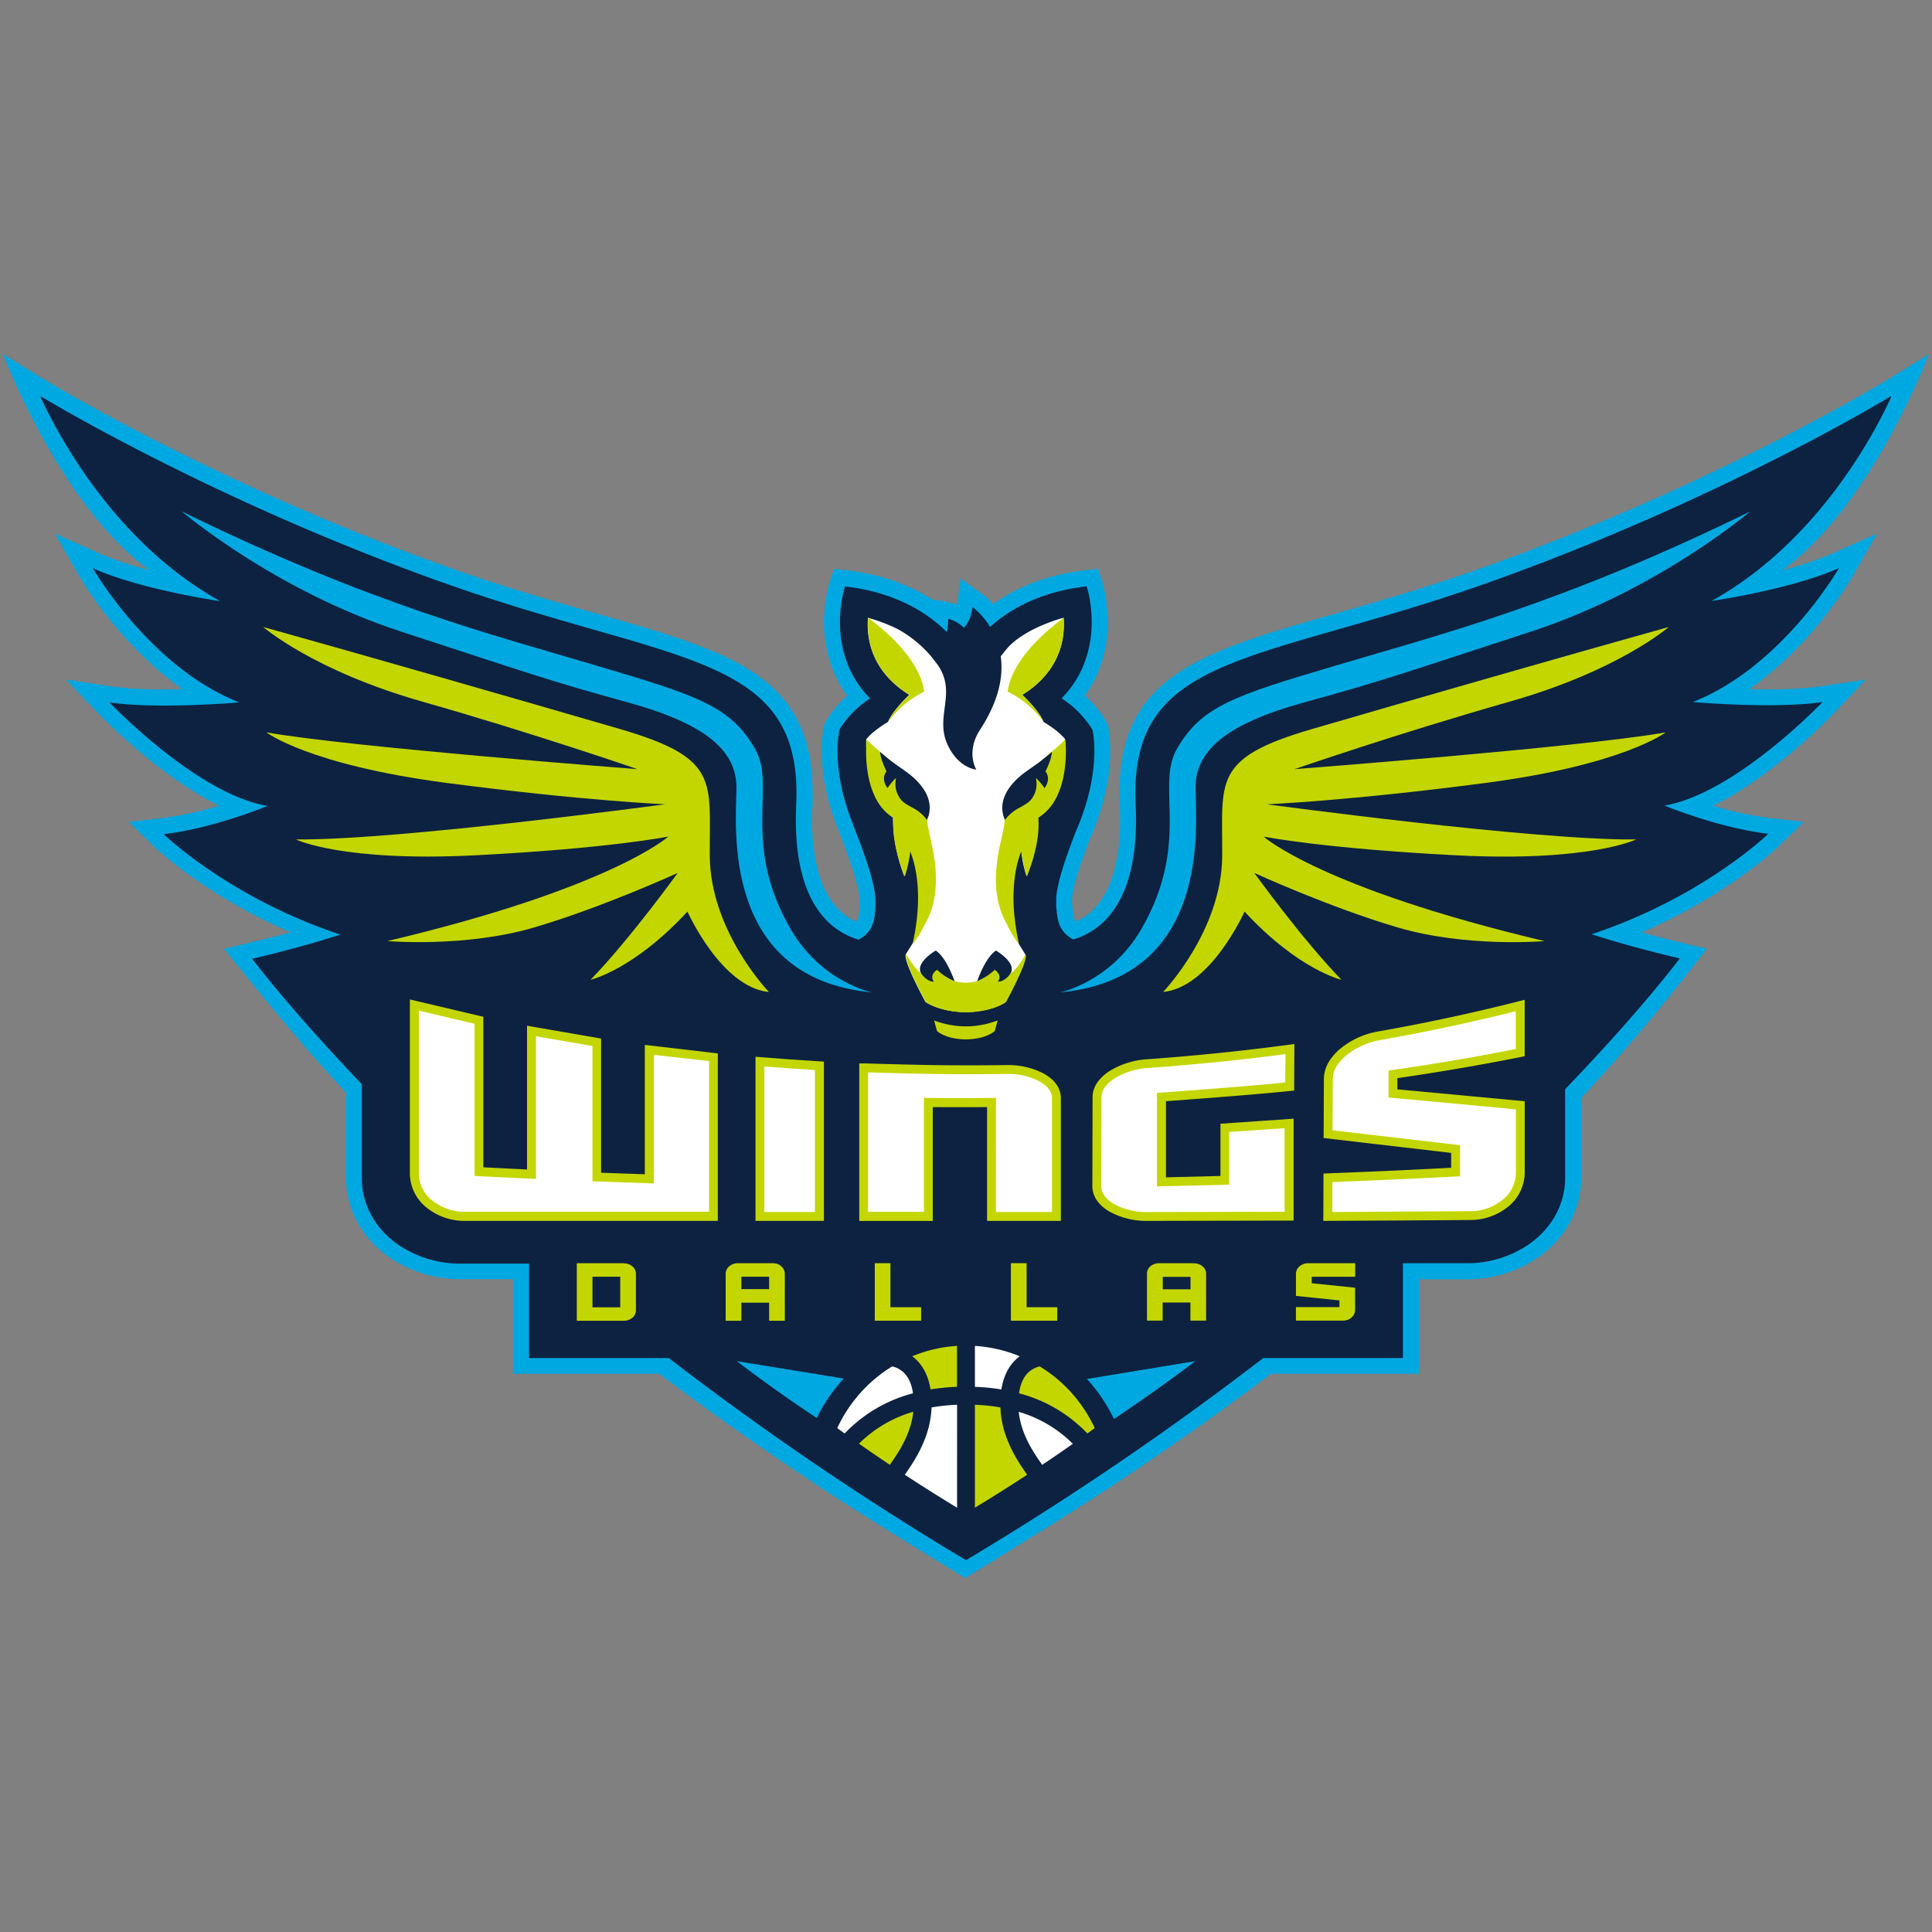 <svg id="Layer_1" data-name="Layer 1" xmlns="http://www.w3.org/2000/svg" viewBox="0 0 650 650"><rect x="0" y="0" width="650" height="650" fill="#808080" stroke="none"/><defs><style>.cls-1{fill:#00a8e1;}.cls-2{fill:#0d2240;}.cls-3{fill:#c4d600;}.cls-4{fill:#fff;}</style></defs><title>wings-primary-logo</title><path class="cls-1" d="M623.37,193.77l8.17-14.27-15,6.69a113.32,113.32,0,0,1-16.73,5.6c30.18-22,49.2-72.72,49.2-72.72l-11.91,7.42-3.71,2.22c-0.57.35-57.64,34.89-134,62.07-18.84,6.71-35.6,11.51-50.39,15.74-46.3,13.25-74.25,21.25-72.26,64.38,0.75,16.1-2.2,28.11-8.51,34.73A19.49,19.49,0,0,1,362,310c-0.8-1.06-.95-2.41-1.17-4.42l-0.11-1c0-.63,0-1.28,0-2,0.19-5.26,4.67-16.88,6.22-20.88,0.38-.87.81-1.87,1.27-3,8-20.47,4.66-34.08,4.51-34.65l-0.15-.59-0.28-.54a19.33,19.33,0,0,0-1.77-2.75,37.74,37.74,0,0,0-5.52-6.11,39.54,39.54,0,0,0,5-9.34H370c5.51-14.6,1-28.46.73-29.23l-1.39-4.11-4.31.49c-14.14,1.62-24.2,6.54-30.93,11.37a25.42,25.42,0,0,0-3.67-3.41l-7.22-5.18L322,203.39a39.25,39.25,0,0,0-8.3-1.62c-6.81-4.43-16.2-8.45-28.76-9.89l-4.31-.49-1.39,4.11c-0.31.93-6.91,21.16,5.78,38.56a37.64,37.64,0,0,0-5.52,6.11,18.8,18.8,0,0,0-1.77,2.75l-0.28.54-0.15.59c-0.15.57-3.52,14.18,4.51,34.64l0.31,0.82c1.89,4.79,6.9,17.53,7.1,23.11,0,1.16,0,2.2,0,3.18-0.2,1.91-.37,3.21-1.14,4.24a19.5,19.5,0,0,1-6.25-4.4c-6.32-6.62-9.26-18.62-8.51-34.73,2-43.14-26-51.13-72.25-64.38-14.79-4.23-31.55-9-50.39-15.74-76.33-27.18-133.4-61.73-134-62.07l-3.71-2.22L1,119.09s19,50.71,49.2,72.72a113.11,113.11,0,0,1-16.73-5.6l-15-6.69,8.17,14.27c0.66,1.14,13.4,23.07,34.76,38.09-2,0-4,.07-6,0.07a125.89,125.89,0,0,1-17.75-1L22.2,228.63,33,239.94c1,1.05,20.16,21,40.73,31.14a117.11,117.11,0,0,1-19.2,4.16l-11.21,1.3,8.08,7.88c0.8,0.78,17.35,16.71,46.4,29.28-13.74,3.56-22.43,5.49-22.43,5.49,6.43,7.84,14.91,18.71,26.39,32h-0.13l3.12,3.45q5.41,6.2,11.69,13v28.61c0,10.33,5.08,19.93,13.93,26.34a42.36,42.36,0,0,0,24.86,7.77H172.6V462.2h49.19c15.9,12,33.38,24.4,52.63,37.14,14.93,10.06,50.33,31.57,50.33,31.57s38.27-23.34,54.38-34.3Q405.47,479,427.62,462.2h49.77V430.4H494.1A42.14,42.14,0,0,0,518,422.68c8.87-6.41,14-16,14-26.37V369.41c21.12-22.64,34.41-40.11,42.26-50.23,0,0-2.86-.63-7.87-1.84v-0.07c-0.09,0-6.07-1.39-14.09-3.56,29.06-12.57,45.63-28.52,46.43-29.29l8.08-7.88-11.21-1.3a117.05,117.05,0,0,1-19.2-4.16C596.89,261,616,241,617,239.94l10.75-11.3-15.43,2.29a125.89,125.89,0,0,1-17.75,1c-2,0-4.05,0-6-.07C610,216.85,622.71,194.92,623.37,193.77Z"/><path class="cls-2" d="M618.71,191.11c-16.32,7.27-42.88,11.08-42.88,11.08,36.11-20,55.32-57.41,60.49-68.72l-0.15-.16s-57.17,34.84-135,62.54-121.46,23.36-119.08,74.82c1.51,32.69-11.39,42.55-21,45.4-5.3-2.89-5.27-7-5.74-10.94v-0.08c0-.82,0-1.68,0-2.61,0.19-5.31,3.43-14.49,6.63-22.76,0.37-.83.78-1.8,1.23-2.95,7.49-19.08,4.31-31.34,4.31-31.34h-0.09a13.88,13.88,0,0,0-1.34-2,32.68,32.68,0,0,0-8.93-8.43h0c15.74-16.08,8.44-37.7,8.44-37.7-15.93,1.83-26.22,8-32.5,13.68a24.83,24.83,0,0,0-5.86-6.69s-0.64,4.9-3,6.94a11.21,11.21,0,0,0-5.22-3,31,31,0,0,1-.41,4.51c-6-6-16.74-13.39-34.31-15.4,0,0-7.3,21.62,8.44,37.7a32.66,32.66,0,0,0-8.95,8.45,14.12,14.12,0,0,0-1.33,2s-3.18,12.25,4.31,31.34l0.06,0.16,0.24,0.66c3.45,8.78,7.26,19.12,7.47,24.89a38.88,38.88,0,0,1-.06,3.93c-0.38,3.52-.85,7.12-5.6,9.71-9.62-2.85-22.52-12.71-21-45.4,2.38-51.46-41.28-47.11-119.08-74.82s-135-62.54-135-62.54l-0.15.16c5.17,11.31,24.37,48.72,60.48,68.72,0,0-26.56-3.81-42.87-11.08,0,0,19,33.25,49.22,45.13,0,0-27.43,2.41-43.66,0,0,0,29.37,30.87,53.19,34.83,0,0-18.06,7.54-34.93,9.5,0,0,21.81,21.27,59.44,33.8-14.73,4.74-29.66,8.13-29.66,8.13s12.23,16.41,36.87,42.18v31.64c0,8.59,4.27,16.61,11.71,22a37,37,0,0,0,21.73,6.74H178v31.77h47a1032.69,1032.69,0,0,0,100,68,1032.42,1032.42,0,0,0,100-68h47V425H494a36.76,36.76,0,0,0,20.84-6.69c7.45-5.39,11.73-13.41,11.73-22V366.45c25.78-26.79,38.57-44,38.57-44s-14.93-3.39-29.66-8.13c37.63-12.54,59.44-33.8,59.44-33.8-16.87-2-34.93-9.5-34.93-9.5,23.82-4,53.19-34.83,53.19-34.83-16.23,2.41-43.67,0-43.67,0C599.66,224.36,618.71,191.11,618.71,191.11Z"/><path class="cls-1" d="M588.81,172.08s-30.91,26.43-73.68,40.39-49.47,16.45-76.25,23.81-36.8,16.49-36.65,29.05,5.25,63.8-45.64,68.55c0,0,17.06-3.39,27.43-21.36,16.63-28.82,4.81-47.9,11.81-60.32,8.29-14.73,19.59-18.19,53.95-28.4s75.24-20.47,139-51.71"/><path class="cls-3" d="M561.44,210.94s-16.84,14.7-53.55,25.12-72.37,22.71-72.37,22.71,96.67-7.38,124.88-12.37c0,0-14.2,10.92-60.53,17s-73.66,7.19-73.66,7.19,90.41,12.23,124.25,11.83c0,0-15.53,7.65-60.52,5.34s-64.81-6.3-64.81-6.3,19.24,17.36,94.52,35.16c0,0-26.23,2.28-49.55-4.63S422,293.69,422,293.69s15.91,22.1,29.3,35.94c0,0-14.41-3.27-32.59-22.94,0,0-11.36,25.52-27.4,27.05,0,0,19.74-20.47,19.89-45.77s-3.52-32.87,30.26-42.71S529.22,219.93,561.44,210.94Z"/><path class="cls-1" d="M61.18,172.08s30.91,26.43,73.69,40.39,49.47,16.45,76.25,23.81,36.8,16.49,36.65,29.05-5.25,63.8,45.64,68.55c0,0-17.06-3.39-27.43-21.36-16.63-28.82-4.81-47.9-11.81-60.32-8.29-14.73-19.59-18.19-53.95-28.4s-75.24-20.47-139-51.71"/><path class="cls-3" d="M88.55,210.94s16.84,14.7,53.55,25.12,72.37,22.71,72.37,22.71S117.8,251.38,89.6,246.39c0,0,14.2,10.92,60.53,17s73.66,7.19,73.66,7.19-90.41,12.23-124.26,11.83c0,0,15.53,7.65,60.52,5.34s64.81-6.3,64.81-6.3-19.24,17.36-94.52,35.16c0,0,26.23,2.28,49.55-4.63S228,293.69,228,293.69s-15.91,22.1-29.3,35.94c0,0,14.41-3.27,32.59-22.94,0,0,11.36,25.52,27.4,27.05,0,0-19.75-20.47-19.89-45.77s3.52-32.87-30.26-42.71S120.78,219.93,88.55,210.94Z"/><path class="cls-4" d="M358.42,248.79c-2.25-3-7.33-5.9-7.33-5.9-1.24-3-4.49-6.53-7.17-9.13,5.72-3.46,14.91-11.35,13.92-25.92,0,0-13.39,3.41-19.39,10.77-0.63.77-1.21,1.5-1.76,2.2,0.89,6.42-.43,14.65-6.9,24.6-5,7.65-1.31,13.51-1.31,13.51s-5.75-.33-9.5-8c-4.78-9.76,3.19-17.63-3.52-27.27-0.68-.89-1.44-1.87-2.27-2.92A39.87,39.87,0,0,0,302,211.64a56.29,56.29,0,0,0-10-3.8c-1,14.57,8.2,22.45,13.91,25.92-2.68,2.6-5.92,6.15-7.16,9.13,0,0-5.08,2.91-7.34,5.9a27.31,27.31,0,0,0,2,11.25s-2,8.58,7,15a56.82,56.82,0,0,0,3.85,19.79,39.74,39.74,0,0,0,2-12.38s7.83,9.7,3.3,30.72c0,0-.4.76-1.07,1.83-1.16,2-2.91,4.68-3.71,6-1.15,2,6.59,16.1,6.59,16.1s4,3,12.54,3.41v0l0.92,0,0.92,0v0c8.58-.39,12.54-3.41,12.54-3.41s7.74-14.13,6.59-16.1c-0.8-1.37-2.54-4.08-3.71-6-0.67-1.08-1.07-1.83-1.07-1.83-4.53-21,3.29-30.72,3.29-30.72a39.76,39.76,0,0,0,2,12.38,56.94,56.94,0,0,0,3.85-19.8c9-6.47,7-15,7-15a27.29,27.29,0,0,0,2-11.25"/><path class="cls-3" d="M358.42,248.79a87.3,87.3,0,0,1-6.84,6c-2.23,1.57-9,12.67-9,12.67s-5.07,1.34-5,4.95,1.09,1.93-.39,8.57c-1.27,5.71-4.87,19,1.72,30.24a29.73,29.73,0,0,0,3.94,6.43c-3.78-16.8-.92-27.14.8-31.36a45.5,45.5,0,0,0,1.85,8.56c5.18-13,3.66-19.68,3.85-19.79C360.67,268.22,358.42,248.79,358.42,248.79Z"/><path class="cls-3" d="M310.8,311.63c6.9-11.35,3.25-24.85,2-30.62-1.48-6.64-.47-5-0.39-8.57s-5-4.95-5-4.95-6.73-11.1-9-12.67a87.26,87.26,0,0,1-6.84-6s-2.25,19.43,9,26.3c0.19,0.12-1.33,6.8,3.85,19.79a45.36,45.36,0,0,0,1.83-8.42c1.73,4.29,4.5,14.59.75,31.22A29.25,29.25,0,0,0,310.8,311.63Z"/><path class="cls-3" d="M338.4,328.4l-3.81-3.63s-1.83,5.85-9.63,5.85-9.63-5.85-9.63-5.85l-3.81,3.63c-2.73-1-5.27-5-6.58-7.33l0,0c-1.16,2,6.59,16.1,6.59,16.1s4,3,12.54,3.41v0l0.92,0,0.92,0v0c8.58-.39,12.54-3.41,12.54-3.41s7.74-14.13,6.59-16.1l0,0c-1.31,2.37-3.85,6.35-6.58,7.33"/><path class="cls-2" d="M321.14,330.1s-2.61-7.85-6.31-10.3c0,0-7.33,4.23-4.79,7.86,2,2.8,4.14,2.62,4.14,2.62s-1.74-2.1,1.09-4a19.14,19.14,0,0,0,5.87,3.83"/><path class="cls-2" d="M328.77,330.1s2.61-7.85,6.31-10.3c0,0,7.33,4.23,4.79,7.86-2,2.8-4.14,2.62-4.14,2.62s1.74-2.1-1.09-4a19.14,19.14,0,0,1-5.87,3.83"/><path class="cls-3" d="M310.94,232.69c-1.53-10.84-12.85-20.43-18.87-24.83-1,14.56,8.2,22.43,13.91,25.9-2.68,2.6-5.92,6.15-7.16,9.13a32.63,32.63,0,0,1,12.12-10.2"/><path class="cls-3" d="M339,232.69c1.53-10.84,12.85-20.43,18.87-24.83,1,14.56-8.2,22.43-13.91,25.9,2.68,2.6,5.92,6.15,7.16,9.13A32.62,32.62,0,0,0,339,232.69"/><path class="cls-3" d="M334.3,343.79a30.34,30.34,0,0,1-8.46,1.51l-0.33,0h-0.86l-0.58,0a30.4,30.4,0,0,1-8.47-1.51l-1.34-.46,1,3.56,0.17,0.15c0.1,0.09,2.54,2.15,7.71,2.56a16.36,16.36,0,0,0,1.82.09,16.18,16.18,0,0,0,1.8-.09c5.19-.41,7.63-2.47,7.73-2.56l0.17-.15,1-3.56Z"/><path class="cls-2" d="M296.1,253s0,2.15,2.16,6.56c0,0-2.12,2.19.33,5.6a19.09,19.09,0,0,1,2.9-3.44,8.79,8.79,0,0,0,.44,5.36c1.19,2.52,2.23,3.11,5.35,4.82a13.47,13.47,0,0,1,4.57,3.93s3.23-5.32-2.26-11.87c-3.79-4.52-7.19-5.39-13.49-11"/><path class="cls-2" d="M353.9,253s0,2.15-2.16,6.56c0,0,2.12,2.19-.33,5.6a19.08,19.08,0,0,0-2.9-3.44,8.79,8.79,0,0,1-.44,5.36c-1.19,2.52-2.23,3.11-5.35,4.82a13.47,13.47,0,0,0-4.57,3.93s-3.23-5.32,2.26-11.87c3.79-4.52,7.19-5.39,13.49-11"/><path class="cls-3" d="M209.8,425H194.06v19.35H209.8a4.38,4.38,0,0,0,2.94-1,3.25,3.25,0,0,0,1.21-2.55V428.57a3.24,3.24,0,0,0-1.21-2.53,4.35,4.35,0,0,0-2.94-1m-1.13,14.8h-9.34V429.54h9.34v10.25Z"/><path class="cls-3" d="M262.87,426a4.34,4.34,0,0,0-2.94-1H248.33a4.42,4.42,0,0,0-3,1.05,3.27,3.27,0,0,0-1.19,2.53v15.77h5.28v-6.08h9.35v6.08h5.27V428.58a3.19,3.19,0,0,0-1.21-2.54m-4.06,3.5v4.17h-9.35v-4.17h9.35Z"/><polygon class="cls-3" points="299.58 424.99 294.31 424.99 294.31 444.34 309.9 444.34 309.9 439.8 299.58 439.8 299.58 424.99"/><polygon class="cls-3" points="345.39 424.99 340.11 424.99 340.11 444.34 355.7 444.34 355.7 439.8 345.39 439.8 345.39 424.99"/><path class="cls-3" d="M401.66,425H390.07a4.43,4.43,0,0,0-3,1,3.27,3.27,0,0,0-1.18,2.53v15.77h5.27v-6.08h9.34v6.08h5.28V428.57a3.23,3.23,0,0,0-1.21-2.53,4.32,4.32,0,0,0-2.94-1m-1.12,8.72H391.2v-4.17h9.34v4.17Z"/><path class="cls-3" d="M455.94,433.24l-14.62-1.51v-2.18h14.62V425H440.2a4.43,4.43,0,0,0-3,1.05,3.31,3.31,0,0,0-1.19,2.53V436l14.63,1.51v2.25H436v4.55h15.74a4.37,4.37,0,0,0,2.93-1,3.27,3.27,0,0,0,1.22-2.55v-7.52Z"/><path class="cls-3" d="M277.18,410.75h-23V355.53l1.62,0.13c6.18,0.52,13.28,1,20,1.42l1.4,0.08v53.59Z"/><path class="cls-4" d="M257.17,407.77h17V360c-5.72-.35-11.66-0.77-17-1.2v49Z"/><path class="cls-3" d="M386.06,410.75a25.59,25.59,0,0,1-12.78-3.12l-0.22-.12c-4.6-2.83-5.56-6.17-5.55-8.47l0.08-29.93c0-3.31,2-6.33,5.67-8.75a27.38,27.38,0,0,1,12.92-4c16.06-1.16,32.08-2.81,47.6-4.88l1.7-.23-0.07,15.65-1.33.14c-12.39,1.3-35.87,3-41.8,3.45V396.1l18.33-.46V378.06l24.61-1.69v34.28Z"/><path class="cls-4" d="M432.49,354.63c-15.05,2-30.54,3.55-46.08,4.67a24.42,24.42,0,0,0-11.51,3.57c-2,1.28-4.31,3.41-4.32,6.26l-0.08,29.93c0,2.78,2.26,4.76,4.16,5.94a22.73,22.73,0,0,0,11.4,2.78v1.49l0-1.49,46.13-.1V379.56l-18.64,1.28v17.71l-24.3.6V367.69l1.39-.1c0.28,0,27.23-1.93,41.76-3.4Z"/><path class="cls-3" d="M445.21,410.76l0.07-15.94,1.43-.06c14.11-.53,28.08-1.16,41.52-1.88v-5l-42.91-5,0.09-19.88c0-3.62,1.92-7.15,5.53-10.19A27.25,27.25,0,0,1,463.81,347c16.15-2.86,32.06-6.28,47.29-10.16l1.86-.48v19l-1.2.24c-13.44,2.68-27.44,5.08-41.63,7.14v3.76l42.84,4v24a14.8,14.8,0,0,1-5.49,11.4,20.26,20.26,0,0,1-13.13,4.56q-23.8.17-47.62,0.28h-1.51Z"/><path class="cls-4" d="M448.25,397.69l0,10.07q23.05-.12,46.1-0.27a17.31,17.31,0,0,0,11.23-3.86,11.71,11.71,0,0,0,4.43-9.12V373.23l-42.85-4,0-9.06,1.27-.18c14.15-2,28.12-4.41,41.55-7.06V340.2c-14.74,3.7-30.08,7-45.65,9.73a24.26,24.26,0,0,0-11.46,5.21c-3,2.5-4.46,5.16-4.47,7.93l-0.08,17.21,42.91,5,0,10.46-1.41.08C476.36,396.51,462.39,397.15,448.25,397.69Z"/><path class="cls-3" d="M356.92,410.75H332.09l0-38.28q-9.14.06-18.28,0l0,38.3H289.09v-53l1.54,0c0.16,0,15.71.46,23.48,0.57q12.06,0.16,24.13,0h0.51a25.6,25.6,0,0,1,12.45,2.88c4.74,2.65,5.73,6,5.72,8.32,0,8.33,0,39.72,0,39.72v1.49Z"/><path class="cls-4" d="M335.07,407.77h18.86c0-6.33,0-31,0-38.24,0-2.77-2.28-4.63-4.2-5.71a22.63,22.63,0,0,0-11-2.5h-0.47q-12.1.18-24.21,0c-6.35-.09-17.85-0.4-22-0.52v46.92h18.79l0-38.34,1.51,0q10.62,0.13,21.24,0h1.5Z"/><path class="cls-3" d="M241.53,410.75H240c-7.87,0-77.05,0-83.49,0a20.22,20.22,0,0,1-13.12-4.57,14.8,14.8,0,0,1-5.49-11.39V336.26l24.72,5.83v50.64l14.69,0.74V345.1l24.93,4.31v45.14l14.7,0.52V351.55l1.67,0.19,21.56,2.51,1.33,0.15v56.35Z"/><path class="cls-4" d="M140.91,340v54.71a11.71,11.71,0,0,0,4.43,9.11,17.27,17.27,0,0,0,11.22,3.86c6.13,0,69.28,0,82,0v-50.7L220,354.9v43.26l-20.67-.74V351.91l-19-3.27v48l-20.66-1V344.45Z"/><path class="cls-1" d="M247.86,457.94c8.84,6.74,18,13.2,26.94,19.15a55.63,55.63,0,0,1,9.06-13.29Z"/><path class="cls-1" d="M402.14,457.94l-36.46,6a55.57,55.57,0,0,1,9.11,13.47C383.82,471.34,393.17,464.78,402.14,457.94Z"/><path class="cls-4" d="M350.64,492.83c3.39-2.27,6.84-4.63,10.31-7.08A42.62,42.62,0,0,0,342.74,475C343.43,481.59,346.71,487.37,350.64,492.83Z"/><path class="cls-3" d="M328,472.62v34.62c5.27-3.19,11.25-6.93,17.58-11.08-4.67-6.52-8.69-13.85-9-22.64A64.06,64.06,0,0,0,328,472.62Z"/><path class="cls-4" d="M313.41,473.52c-0.32,8.79-4.34,16.12-9,22.64,6.33,4.15,12.31,7.89,17.59,11.09V472.62A64.06,64.06,0,0,0,313.41,473.52Z"/><path class="cls-3" d="M289,485.71c3.48,2.45,7,4.83,10.36,7.11,3.93-5.46,7.21-11.24,7.9-17.85A42.57,42.57,0,0,0,289,485.71Z"/><path class="cls-4" d="M328,466.59a71,71,0,0,1,8.9.87c0.72-4.48,2.49-8,5.29-10.45,0.29-.25.58-0.49,0.88-0.71A47.35,47.35,0,0,0,328,452.81v13.78Z"/><path class="cls-4" d="M307.17,468.76c-0.46-3.2-1.57-5.61-3.33-7.18a8.43,8.43,0,0,0-3.67-1.87,47.86,47.86,0,0,0-18.48,20.76l2.49,1.81A48.58,48.58,0,0,1,307.17,468.76Z"/><path class="cls-3" d="M349.81,459.71a8.46,8.46,0,0,0-3.66,1.87c-1.76,1.57-2.86,4-3.32,7.18a48.56,48.56,0,0,1,23,13.52l2.48-1.81A47.82,47.82,0,0,0,349.81,459.71Z"/><path class="cls-3" d="M307.78,457c2.8,2.47,4.57,6,5.29,10.45a71.07,71.07,0,0,1,8.91-.87V452.81a47.36,47.36,0,0,0-15.08,3.48C307.2,456.52,307.5,456.75,307.78,457Z"/></svg>
